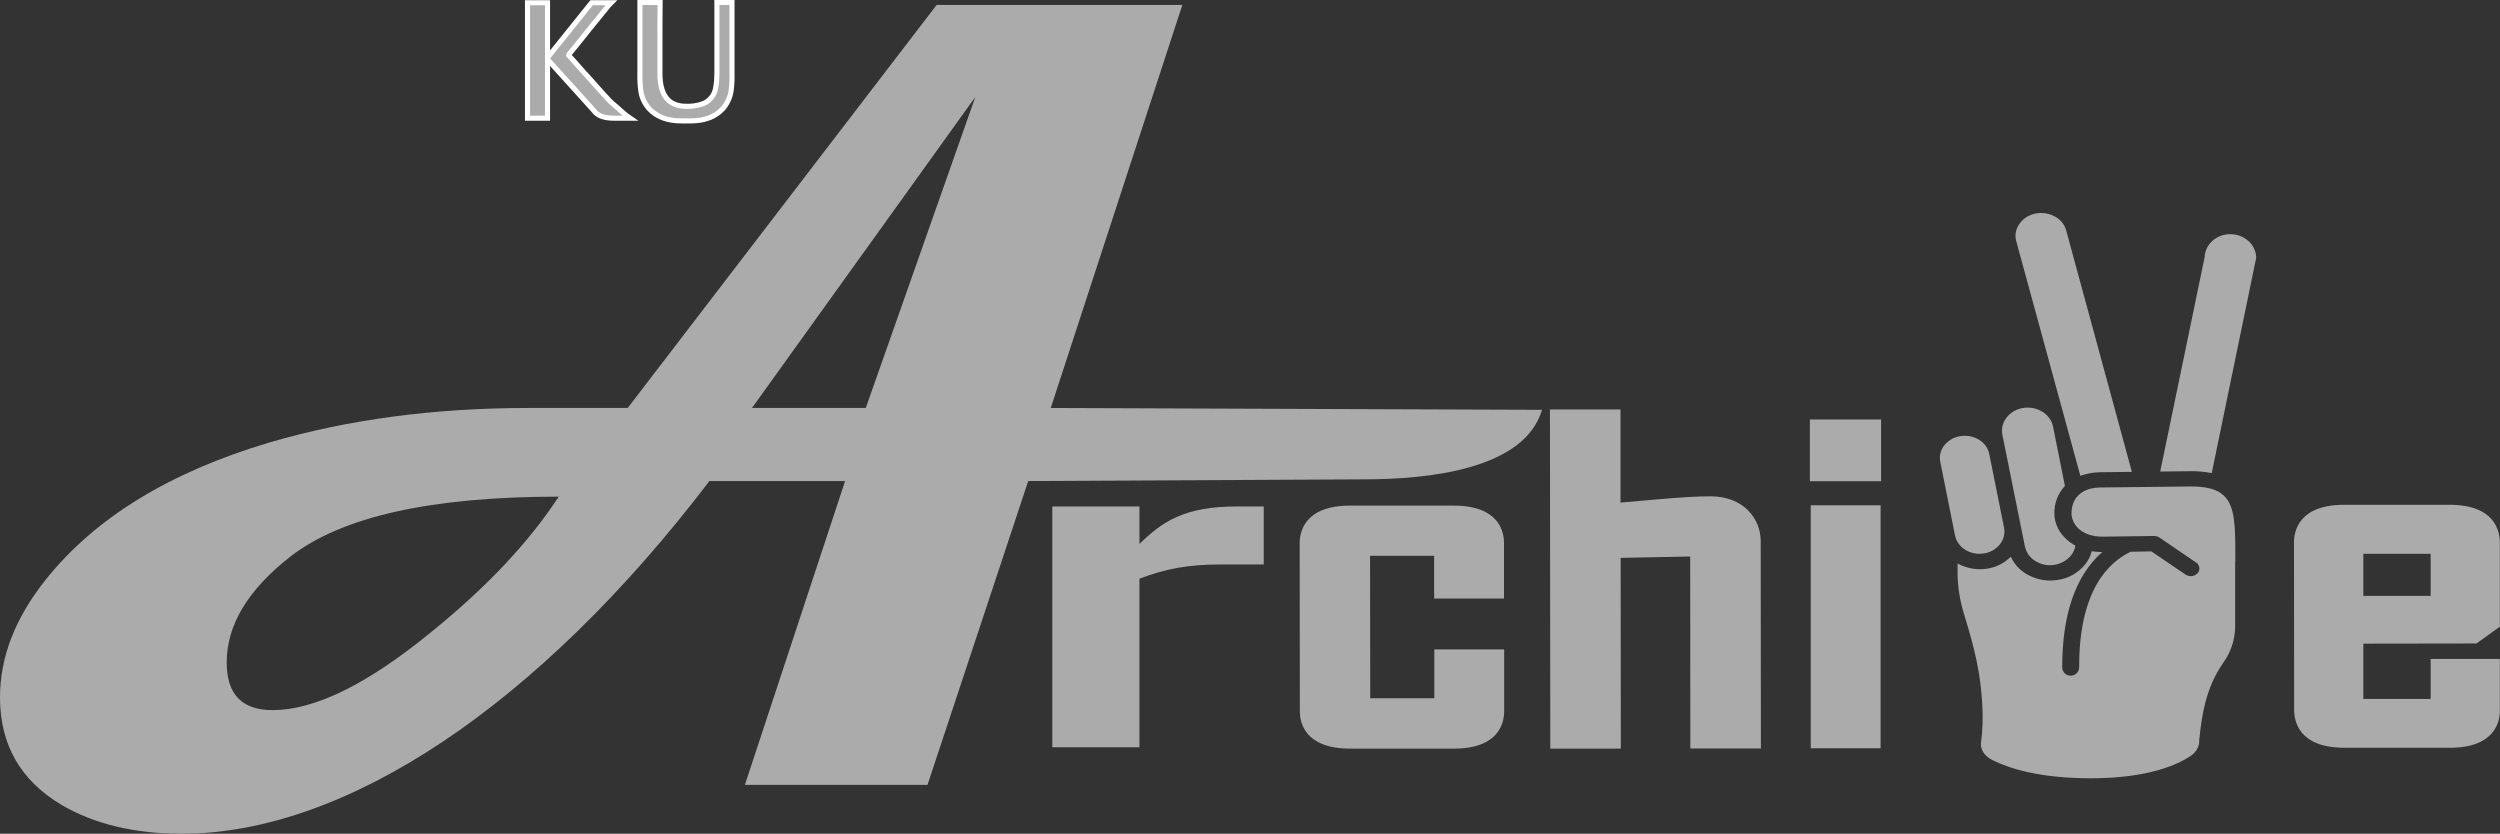 <?xml version="1.0" encoding="utf-8"?>
<!-- Generator: Adobe Illustrator 26.0.2, SVG Export Plug-In . SVG Version: 6.00 Build 0)  -->
<svg version="1.1" id="레이어_1" xmlns="http://www.w3.org/2000/svg" xmlns:xlink="http://www.w3.org/1999/xlink" x="0px"
	 y="0px" viewBox="0 0 1474.4 491.7" style="enable-background:new 0 0 1474.4 491.7;" xml:space="preserve">
<rect x="0" y="0" width="1474.4" height="491.7" fill="#333333" stroke="none"/>
<style type="text/css">
	.st0{fill:#ABABAB;}
	.st1{fill:#ABABAB;stroke:#FFFFFF;stroke-width:3;stroke-miterlimit:10;}
</style>
<g id="Layer_2">
	<g id="Layer_1-2">
		<path class="st0" d="M857.5,441.5l-61.3,0c-26.7,0-29.6-15.4-29.6-22l-0.1-99.2c0-6.6,2.9-22.1,29.6-22.1l61.3,0
			c26.7,0,29.6,15.4,29.6,22v32.8h-41.2v-25.2H808l0.1,84h37.8V383h41.2v36.4C887.1,426.1,884.2,441.5,857.5,441.5z"/>
		<path class="st0" d="M1038.5,441.4h-41.6l-0.1-113.2l-41,0.8l0.1,112.5h-41.6l-0.2-200h41.6l0,54.9l22-1.9
			c13.1-1.2,23.6-1.8,31.2-1.8c19.3,0,29.4,13.2,29.5,26.2L1038.5,441.4z"/>
		<path class="st0" d="M1444.8,441l-62.1,0c-26.7,0-29.6-15.4-29.7-22l-0.1-99.2c0-6.6,2.9-22.1,29.6-22.1l62.1,0
			c26.7,0,29.6,15.4,29.7,22v49.9l-13.8,9.9l-66.7,0.1v32.6h39.7v-23.6h40.8V419C1474.4,425.5,1471.5,441,1444.8,441z M1393.8,351.4
			h39.7v-24.8h-39.7V351.4z"/>
		<rect x="1067.9" y="298" class="st0" width="41.2" height="143.3"/>
		<rect x="1067.4" y="247.4" class="st0" width="42" height="36.4"/>
		<path class="st0" d="M1170,326.4c3.7-0.5,7.1-2.5,9.5-5.4c2.2-2.8,3.1-6.3,2.4-9.8l-8.7-43.4c-0.7-3.5-2.9-6.6-6-8.4
			c-2.5-1.6-5.4-2.4-8.4-2.4c-0.9,0-1.7,0.1-2.6,0.2c-3.7,0.5-7.1,2.5-9.5,5.4c-2.2,2.7-3.1,6.3-2.4,9.8l8.7,43.4
			C1154.4,322.9,1162,327.7,1170,326.4z"/>
		<path class="st0" d="M1194.2,322.2c0.8,3.7,3,6.8,6.2,8.7c3.4,2.1,7.4,2.9,11.3,2.2c3.8-0.6,7.3-2.6,9.8-5.6
			c1.3-1.7,2.1-3.6,2.5-5.7c-8-4.3-12.3-11.6-12.4-18.7c-0.2-6.1,2-12,6.2-16.5l-7-35.1c-1.5-7.3-9.4-12.2-17.6-10.9
			s-13.7,8.4-12.3,15.7L1194.2,322.2z"/>
		<path class="st0" d="M1238.7,278.5l18.6-0.2l-38.5-141.5c-0.8-3.7-3-6.8-6.2-8.7c-2.6-1.6-5.6-2.5-8.7-2.5c-0.9,0-1.8,0.1-2.7,0.2
			c-8.2,1.3-13.8,8.4-12.3,15.7l38,139.1C1230.7,279.3,1234.7,278.5,1238.7,278.5z"/>
		<path class="st0" d="M1291.4,286.9l-52.6,0.6c-10.8,0.1-17.2,5.9-17.1,15.5c0.1,5.5,5.1,13.6,18.5,13.5l30.2-0.4
			c1.1,0,2.2,0.3,3.1,0.9l21.6,14.7c2,1.2,2.6,3.8,1.4,5.8c-0.1,0.2-0.2,0.4-0.4,0.5c-1,1.1-2.5,1.8-4,1.8c-1.1,0-2.2-0.3-3.1-0.9
			l-20.2-13.7l-6.7,0.1l-5.5,0.1c-13.1,6.2-30.5,22.8-30.4,68.1c0,2.8-2.2,5-5,5s-5-2.2-5-5c0-31.2,7.9-54.1,23.6-67.9l0.1,0
			c-2.1,0-4.2-0.2-6.3-0.5c-0.7,2.8-2,5.4-3.7,7.6c-4,5-9.8,8.4-16.2,9.3c-1.5,0.2-3,0.4-4.4,0.4c-5.1,0-10-1.4-14.4-4
			c-4-2.4-7.1-5.9-9-10.1c-3.8,3.8-8.7,6.3-14,7.1c-1.4,0.2-2.9,0.3-4.3,0.3c-4.6,0-9.1-1.2-13.1-3.4v6c0.1,8.1,1.4,16.1,3.8,23.8
			c6.4,20.9,9.8,34.9,10.8,53.9c0.4,7.1,0.2,14.3-0.7,21.4c0,0.1,0,0.3-0.1,0.4c-0.5,4.1,2,8.1,6.6,10.4c9.9,5,28,10.8,58.2,10.8
			h0.8c33.4-0.1,50.6-8.2,57.8-13c3.4-2.2,5.3-5.4,5.3-8.8c0-0.2,0-0.4,0-0.7c0.2-1.1,0.3-2.3,0.4-3.6c1.2-10,3.2-26.9,13.7-41.9
			c4.5-6.2,7-13.6,7.1-21.3v-38.2c0-0.1,0.1-0.2,0.1-0.3c0-1.2,0-2.4,0-3.6c0-16.4,0-29.4-7-35.5
			C1307.3,288.4,1300.8,286.8,1291.4,286.9z"/>
		<path class="st0" d="M1315.3,138.1L1315.3,138.1c-8.2,0-14.8,6-15.1,13.6L1274,278.1l17.3-0.2c4.4-0.1,8.8,0.3,13.1,1.1
			l26.2-126.9c0-3.8-1.7-7.5-4.6-10C1323.1,139.5,1319.2,138.1,1315.3,138.1z"/>
		<path class="st0" d="M909.4,241.7c-10.2,34.9-66.3,41-105,41l-198,1L547,462.9H439.3l59.1-179.2h-80
			c-101,132.5-214.6,208-311.1,208c-28.1,0-51.7-5.7-71-17C12.1,460.3,0,439.2,0,411.3c0-23.8,9-47,27.1-69.6
			c29.1-36.4,73.1-63.3,132-80.8c46.1-13.5,97-20.3,152.8-20.3h58.3L552.4,2.9h144.9l-77.6,237.7L909.4,241.7z M329.5,292.9
			c-75.2,0-127.9,11.8-158.2,35.3c-25.1,19.6-37.6,40.4-37.6,62.5c0,18.8,9,28.1,27.1,28.1c24.8,0,55.9-15.3,93.2-45.8
			C286.7,346.6,311.9,319.9,329.5,292.9z M575.2,57.2L443.5,240.6h67.1L575.2,57.2z"/>
		<path class="st0" d="M620.6,298.7H672v22.1c13.4-13.1,26.4-22.1,57.3-22.1h16v34.2H720c-19.7,0-32.8,2.6-48,8.4v99.4h-51.4V298.7z
			"/>
		<path class="st1" d="M358.9,58.8c1.3,1.3,2.5,2.5,3.8,3.5s2.4,2.1,3.4,3s2.2,1.9,3.3,2.8l2.3,1.6h-9.7c-5.8,0-9.8-1.5-11.9-4.6
			L322.9,35v34.7h-11.8V1.6h11.8V34l26-32.4h11.6L359.1,3c-4.3,5.3-8.2,10.1-11.7,14.4c-1.5,1.8-2.9,3.6-4.3,5.4
			c-1.4,1.8-2.7,3.3-3.8,4.7l-2.8,3.4c-0.8,0.9-1.2,1.4-1.2,1.6c0.4,0.5,1,1.2,1.9,2.1l3.1,3.5c1.1,1.3,2.4,2.8,3.8,4.3l4.2,4.6
			C351.4,50.6,355,54.5,358.9,58.8z"/>
		<path class="st1" d="M431.7,1.5v42c0.1,3.5-0.1,7.1-0.6,10.6c-0.7,3.7-2.3,7.1-4.7,9.9c-4.5,4.9-10.8,7.3-19,7.3h-5.7
			c-8.1,0-14.5-2.4-19-7.3c-2.4-2.8-4.1-6.2-4.7-9.9c-0.5-3.5-0.7-7.1-0.6-10.6v-42h11.9c-0.1,7.8-0.1,14.8-0.1,21v21
			c0,12.8,5.2,19.2,15.5,19.2h-0.2c3.2,0.1,6.4-0.3,9.4-1.3c2.2-0.7,4.1-2,5.6-3.8c1.4-1.7,2.3-3.8,2.6-6c0.5-2.7,0.7-5.5,0.7-8.2
			v-42H431.7L431.7,1.5z"/>
	</g>
</g>
</svg>
